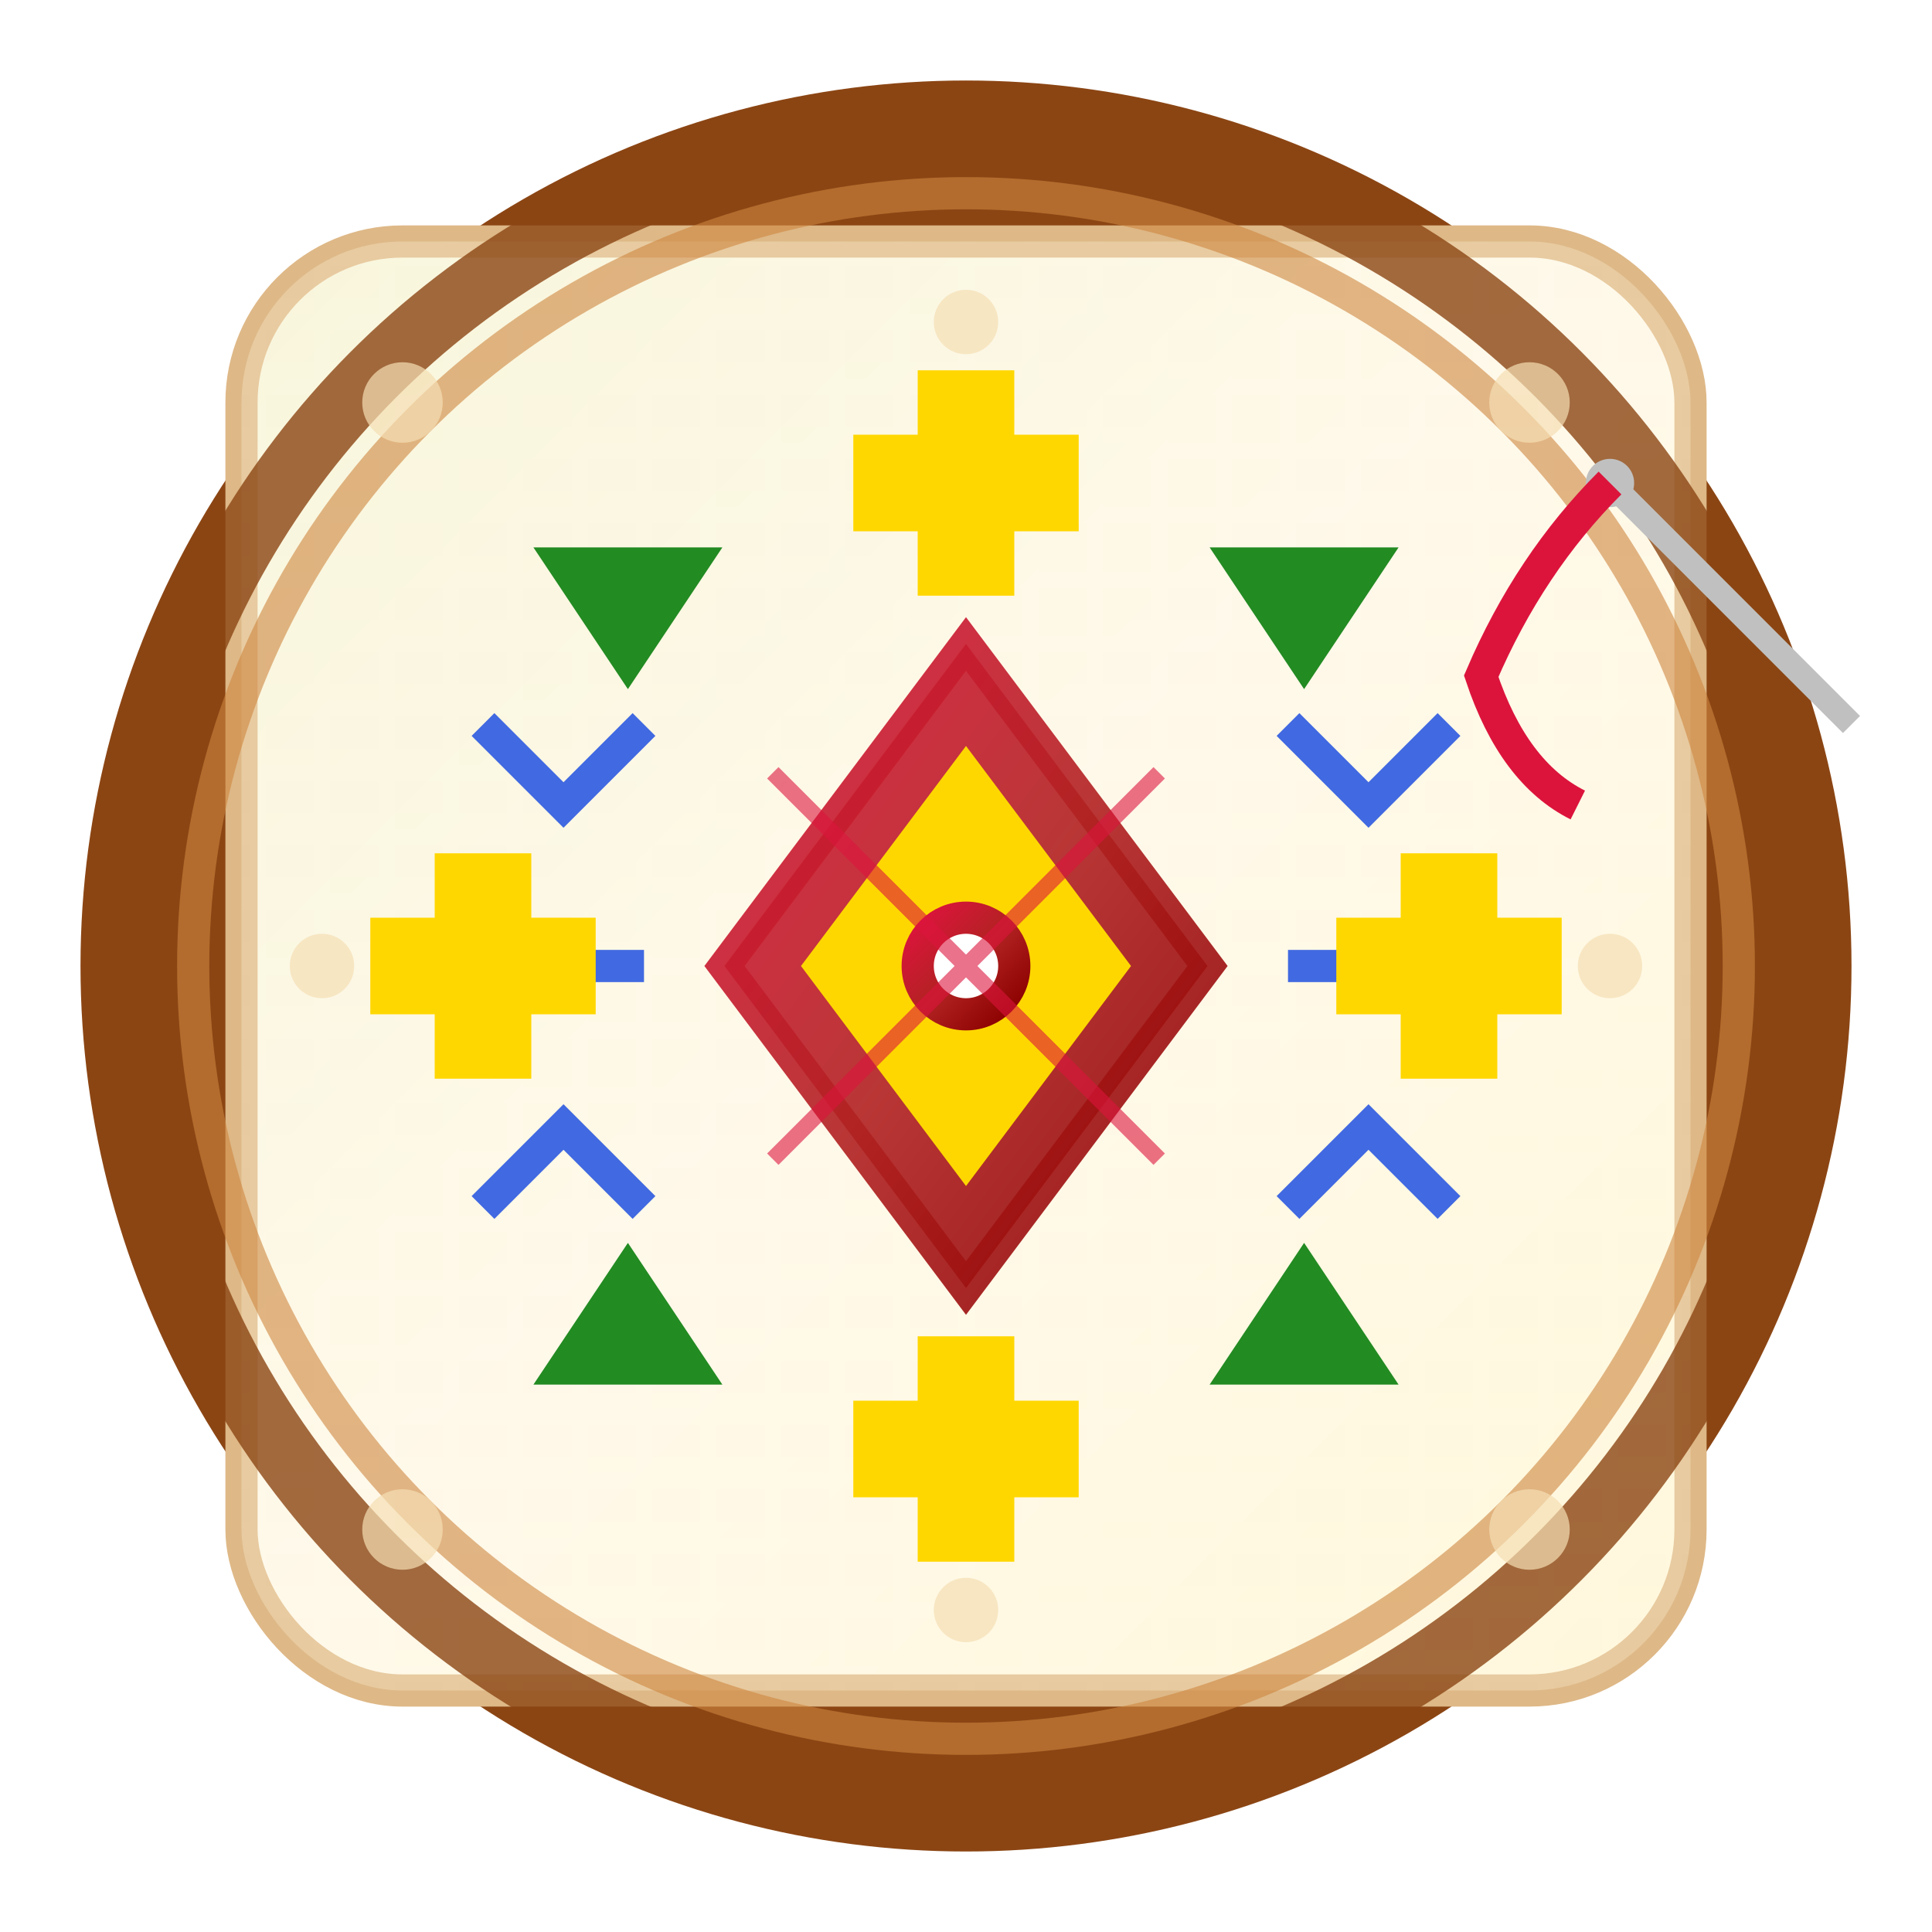 <svg xmlns="http://www.w3.org/2000/svg" viewBox="0 0 120 120" width="120" height="120">
  <defs>
    <linearGradient id="fabricGradient" x1="0%" y1="0%" x2="100%" y2="100%">
      <stop offset="0%" style="stop-color:#F5F5DC;stop-opacity:1" />
      <stop offset="50%" style="stop-color:#FFFAF0;stop-opacity:1" />
      <stop offset="100%" style="stop-color:#FFF8DC;stop-opacity:1" />
    </linearGradient>
    <linearGradient id="threadGradient" x1="0%" y1="0%" x2="100%" y2="100%">
      <stop offset="0%" style="stop-color:#DC143C;stop-opacity:1" />
      <stop offset="50%" style="stop-color:#B22222;stop-opacity:1" />
      <stop offset="100%" style="stop-color:#8B0000;stop-opacity:1" />
    </linearGradient>
    <filter id="embroideryShade" x="-20%" y="-20%" width="140%" height="140%">
      <dropShadow dx="2" dy="2" stdDeviation="2" flood-color="#000" flood-opacity="0.2"/>
    </filter>
    <pattern id="fabricTexture" patternUnits="userSpaceOnUse" width="4" height="4">
      <rect width="4" height="4" fill="#FFF8DC"/>
      <circle cx="2" cy="2" r="0.5" fill="#F5DEB3" opacity="0.3"/>
    </pattern>
  </defs>
  
  <!-- Background circle -->
  <circle cx="60" cy="60" r="55" fill="#8B4513" filter="url(#embroideryShade)"/>
  
  <!-- Fabric base -->
  <rect x="15" y="15" width="90" height="90" rx="10" ry="10" 
        fill="url(#fabricGradient)" stroke="#DEB887" stroke-width="2" filter="url(#embroideryShade)"/>
  
  <!-- Fabric texture overlay -->
  <rect x="15" y="15" width="90" height="90" rx="10" ry="10" fill="url(#fabricTexture)" opacity="0.3"/>
  
  <!-- Traditional Maramureș geometric pattern -->
  <g transform="translate(60,60)">
    
    <!-- Central diamond motif -->
    <g stroke="url(#threadGradient)" stroke-width="2" fill="url(#threadGradient)">
      <!-- Main diamond -->
      <path d="M0 -20 L15 0 L0 20 L-15 0 Z" opacity="0.9"/>
      
      <!-- Inner diamond -->
      <path d="M0 -12 L9 0 L0 12 L-9 0 Z" fill="#FFD700" stroke="#FFD700"/>
      
      <!-- Center dot -->
      <circle cx="0" cy="0" r="3" fill="#FFFFFF"/>
    </g>
    
    <!-- Corner motifs -->
    <g stroke="#228B22" stroke-width="2" fill="#228B22">
      <!-- Top-left -->
      <g transform="translate(-25,-25)">
        <path d="M0 0 L8 0 L4 6 Z"/>
        <circle cx="4" cy="2" r="1" fill="#FFFFFF"/>
      </g>
      
      <!-- Top-right -->
      <g transform="translate(25,-25)">
        <path d="M0 0 L-8 0 L-4 6 Z"/>
        <circle cx="-4" cy="2" r="1" fill="#FFFFFF"/>
      </g>
      
      <!-- Bottom-left -->
      <g transform="translate(-25,25)">
        <path d="M0 0 L8 0 L4 -6 Z"/>
        <circle cx="4" cy="-2" r="1" fill="#FFFFFF"/>
      </g>
      
      <!-- Bottom-right -->
      <g transform="translate(25,25)">
        <path d="M0 0 L-8 0 L-4 -6 Z"/>
        <circle cx="-4" cy="-2" r="1" fill="#FFFFFF"/>
      </g>
    </g>
    
    <!-- Connecting lines (embroidered borders) -->
    <g stroke="#4169E1" stroke-width="2" fill="none">
      <!-- Horizontal lines -->
      <path d="M-35 0 L-20 0 M20 0 L35 0"/>
      <!-- Vertical lines -->
      <path d="M0 -35 L0 -25 M0 25 L0 35"/>
      
      <!-- Decorative zigzag -->
      <path d="M-30 -15 L-25 -10 L-20 -15"/>
      <path d="M20 -15 L25 -10 L30 -15"/>
      <path d="M-30 15 L-25 10 L-20 15"/>
      <path d="M20 15 L25 10 L30 15"/>
    </g>
    
    <!-- Cross motifs (traditional symbols) -->
    <g stroke="#FFD700" stroke-width="2" fill="#FFD700">
      <!-- Left cross -->
      <g transform="translate(-30,0)">
        <path d="M-2 -6 L2 -6 L2 -2 L6 -2 L6 2 L2 2 L2 6 L-2 6 L-2 2 L-6 2 L-6 -2 L-2 -2 Z"/>
      </g>
      
      <!-- Right cross -->
      <g transform="translate(30,0)">
        <path d="M-2 -6 L2 -6 L2 -2 L6 -2 L6 2 L2 2 L2 6 L-2 6 L-2 2 L-6 2 L-6 -2 L-2 -2 Z"/>
      </g>
      
      <!-- Top cross -->
      <g transform="translate(0,-30)">
        <path d="M-2 -6 L2 -6 L2 -2 L6 -2 L6 2 L2 2 L2 6 L-2 6 L-2 2 L-6 2 L-6 -2 L-2 -2 Z"/>
      </g>
      
      <!-- Bottom cross -->
      <g transform="translate(0,30)">
        <path d="M-2 -6 L2 -6 L2 -2 L6 -2 L6 2 L2 2 L2 6 L-2 6 L-2 2 L-6 2 L-6 -2 L-2 -2 Z"/>
      </g>
    </g>
    
    <!-- Thread texture lines -->
    <g stroke="#DC143C" stroke-width="1" opacity="0.6">
      <!-- Diagonal stitching pattern -->
      <path d="M-12 -12 L-8 -8 M-8 -8 L-4 -4 M-4 -4 L0 0"/>
      <path d="M12 -12 L8 -8 M8 -8 L4 -4 M4 -4 L0 0"/>
      <path d="M-12 12 L-8 8 M-8 8 L-4 4 M-4 4 L0 0"/>
      <path d="M12 12 L8 8 M8 8 L4 4 M4 4 L0 0"/>
    </g>
  </g>
  
  <!-- Embroidery hoop effect -->
  <circle cx="60" cy="60" r="52" stroke="#8B4513" stroke-width="4" fill="none" opacity="0.8"/>
  <circle cx="60" cy="60" r="48" stroke="#CD853F" stroke-width="2" fill="none" opacity="0.6"/>
  
  <!-- Needle and thread (decorative element) -->
  <g transform="translate(100,30)">
    <!-- Needle -->
    <line x1="0" y1="0" x2="15" y2="15" stroke="#C0C0C0" stroke-width="1.5"/>
    <circle cx="0" cy="0" r="1.5" fill="#C0C0C0"/>
    
    <!-- Thread -->
    <path d="M0 0 Q-5 5 -8 12 Q-6 18 -2 20" stroke="#DC143C" stroke-width="2" fill="none"/>
  </g>
  
  <!-- Border decoration -->
  <g stroke="#F5DEB3" stroke-width="1" fill="#F5DEB3" opacity="0.7">
    <!-- Corner decorations -->
    <circle cx="25" cy="25" r="2"/>
    <circle cx="95" cy="25" r="2"/>
    <circle cx="25" cy="95" r="2"/>
    <circle cx="95" cy="95" r="2"/>
    
    <!-- Side decorations -->
    <circle cx="60" cy="20" r="1.5"/>
    <circle cx="60" cy="100" r="1.5"/>
    <circle cx="20" cy="60" r="1.5"/>
    <circle cx="100" cy="60" r="1.5"/>
  </g>
</svg>

